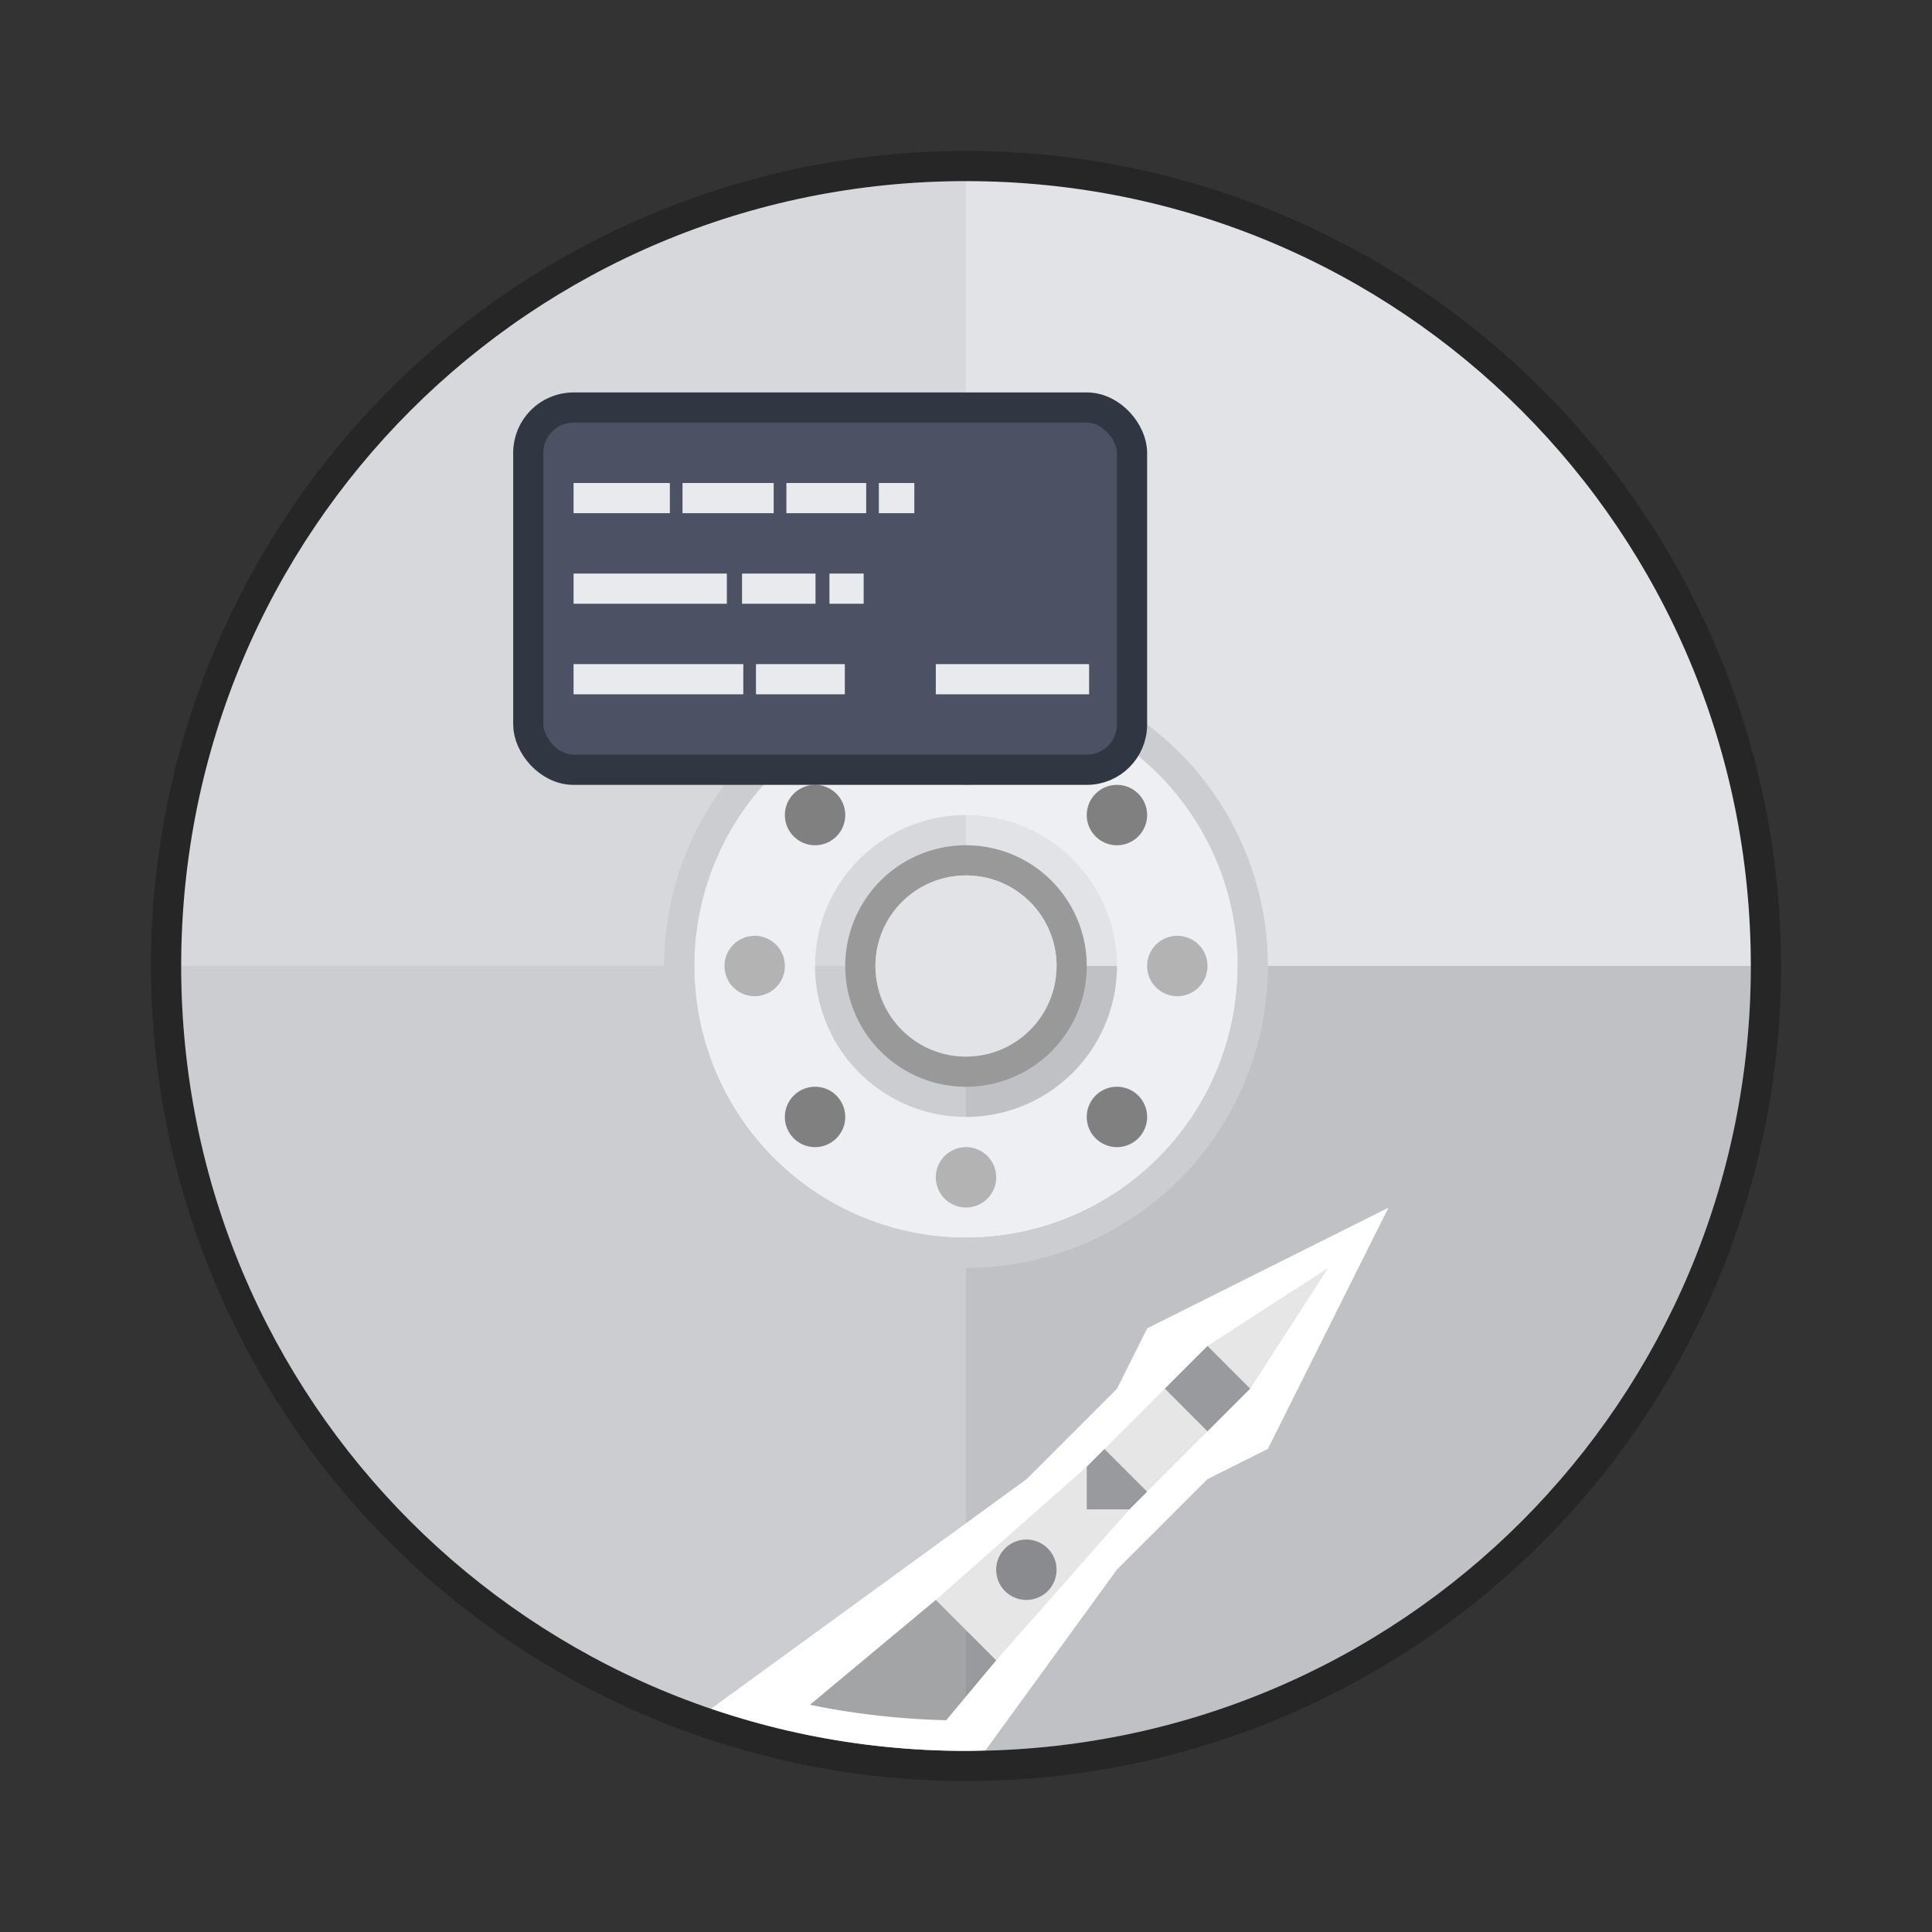 <svg width="64" height="64" version="1.1" xmlns="http://www.w3.org/2000/svg" xmlns:xlink="http://www.w3.org/1999/xlink">
 <rect width="100%" height="100%" fill="#333333" stroke="none"/>
 <g>
  <circle cx="32" cy="32" r="27" opacity=".25"/>
  <path d="m32 58v-26h-25.998c0 14.404 11.595 26 25.998 26z" fill="#e1e3e7"/>
  <path d="m32 58v-26h25.998c0 14.404-11.595 26-25.998 26z" fill="#e1e3e7"/>
  <path d="m32 58v-26h25.998c0 14.404-11.595 26-25.998 26z" opacity=".15"/>
  <path d="m32 58v-26h-25.998c0 14.404 11.595 26 25.998 26z" opacity=".1"/>
  <path d="m32 6v26h-25.998c0-14.404 11.595-26 25.998-26z" fill="#e1e3e7"/>
  <path d="m32 6v26h-25.998c0-14.404 11.595-26 25.998-26z" opacity=".05"/>
  <path d="m32 6v26h25.998c0-14.404-11.595-26-25.998-26z" fill="#e1e3e7"/>
  <path d="m32 23a9 9 0 1 0 0 18 9 9 0 0 0 0-18zm0 4a5 5 0 1 1 0 10 5 5 0 0 1 0-10z" fill="#edeff3"/>
 </g>
 <path d="M37 28a1 1 0 1 1 0-2 1 1 0 0 1 0 2zM27 38a1 1 0 1 1 0-2 1 1 0 0 1 0 2zm1-11a1 1 0 1 1-2 0 1 1 0 0 1 2 0zm10 10a1 1 0 1 1-2 0 1 1 0 0 1 2 0z" fill="#808080"/>
 <path d="m32 28a4 4 0 1 0 0 8 4 4 0 0 0 0-8zm0 1a3 3 0 1 1 0 6 3 3 0 0 1 0-6z" fill="#999"/>
 <path d="m33 25a1 1 0 1 1-2 0 1 1 0 0 1 2 0zm7 7a1 1 0 1 1-2 0 1 1 0 0 1 2 0zm-7 7a1 1 0 1 1-2 0 1 1 0 0 1 2 0zm-7-7a1 1 0 1 1-2 0 1 1 0 0 1 2 0z" fill="#b3b3b3"/>
 <path d="M46 40l-8 4-1 2-3 3-10.447 7.6C26.2 57.503 29.039 58 32 58c.218 0 .432-.01.648-.016L37 52l3-3 2-1z" opacity=".2"/>
 <circle cx="32" cy="32" r="3" fill="#e1e3e7"/>
 <path d="M46 40l-8 4-1 2-3 3-10.447 7.6C26.2 57.503 29.039 58 32 58c.218 0 .432-.01.648-.016L37 52l3-3 2-1zm-6 4.586L41.414 46 40 47.414 38.586 46zM36.586 48L38 49.414l-.586.586H36v-1.414zM34 51a1 1 0 0 1 1 1 1 1 0 0 1-1 1 1 1 0 0 1-1-1 1 1 0 0 1 1-1zm-3 2l2 2-1.654 1.984a25.525 25.525 0 0 1-4.516-.51zm-4.035 4.51c.096.019.193.033.289.05-.096-.017-.193-.031-.29-.05z" fill="#fff"/>
 <path d="M36 48.586L31 53l2 2 4.414-5H36zM38.586 46l-2 2L38 49.414l2-2zM44 42l-4 2.586L41.414 46z" opacity=".1"/>
 <path d="m31.98 22a10 10 0 0 0-9.98 10 10 10 0 0 0 10 10 10 10 0 0 0 10-10 10 10 0 0 0-10-10 10 10 0 0 0-0.02 0zm0.01 1a9 9 0 0 1 0.01 0 9 9 0 0 1 9 9 9 9 0 0 1-9 9 9 9 0 0 1-9-9 9 9 0 0 1 8.99-9z" fill="#cbcdd1"/>
 <rect x="17.5" y="13.5" width="20" height="12" rx="1.5" ry="1.5" fill="#4c5263" stroke="#313643"/>
 <path d="m19 16v1h3.19v-1zm3.609 0v1h3.021v-1zm3.441 0v1h2.644v-1zm3.063 0v1h1.175v-1zm-10.113 3v1h5.078v-1zm5.581 0v1h2.434v-1zm2.896 0v1h1.133v-1zm-8.477 3v1h5.623v-1zm6.043 0v1h2.943v-1zm5.957 0v1h5.078v-1z" fill="#e9eaee"/>
</svg>
